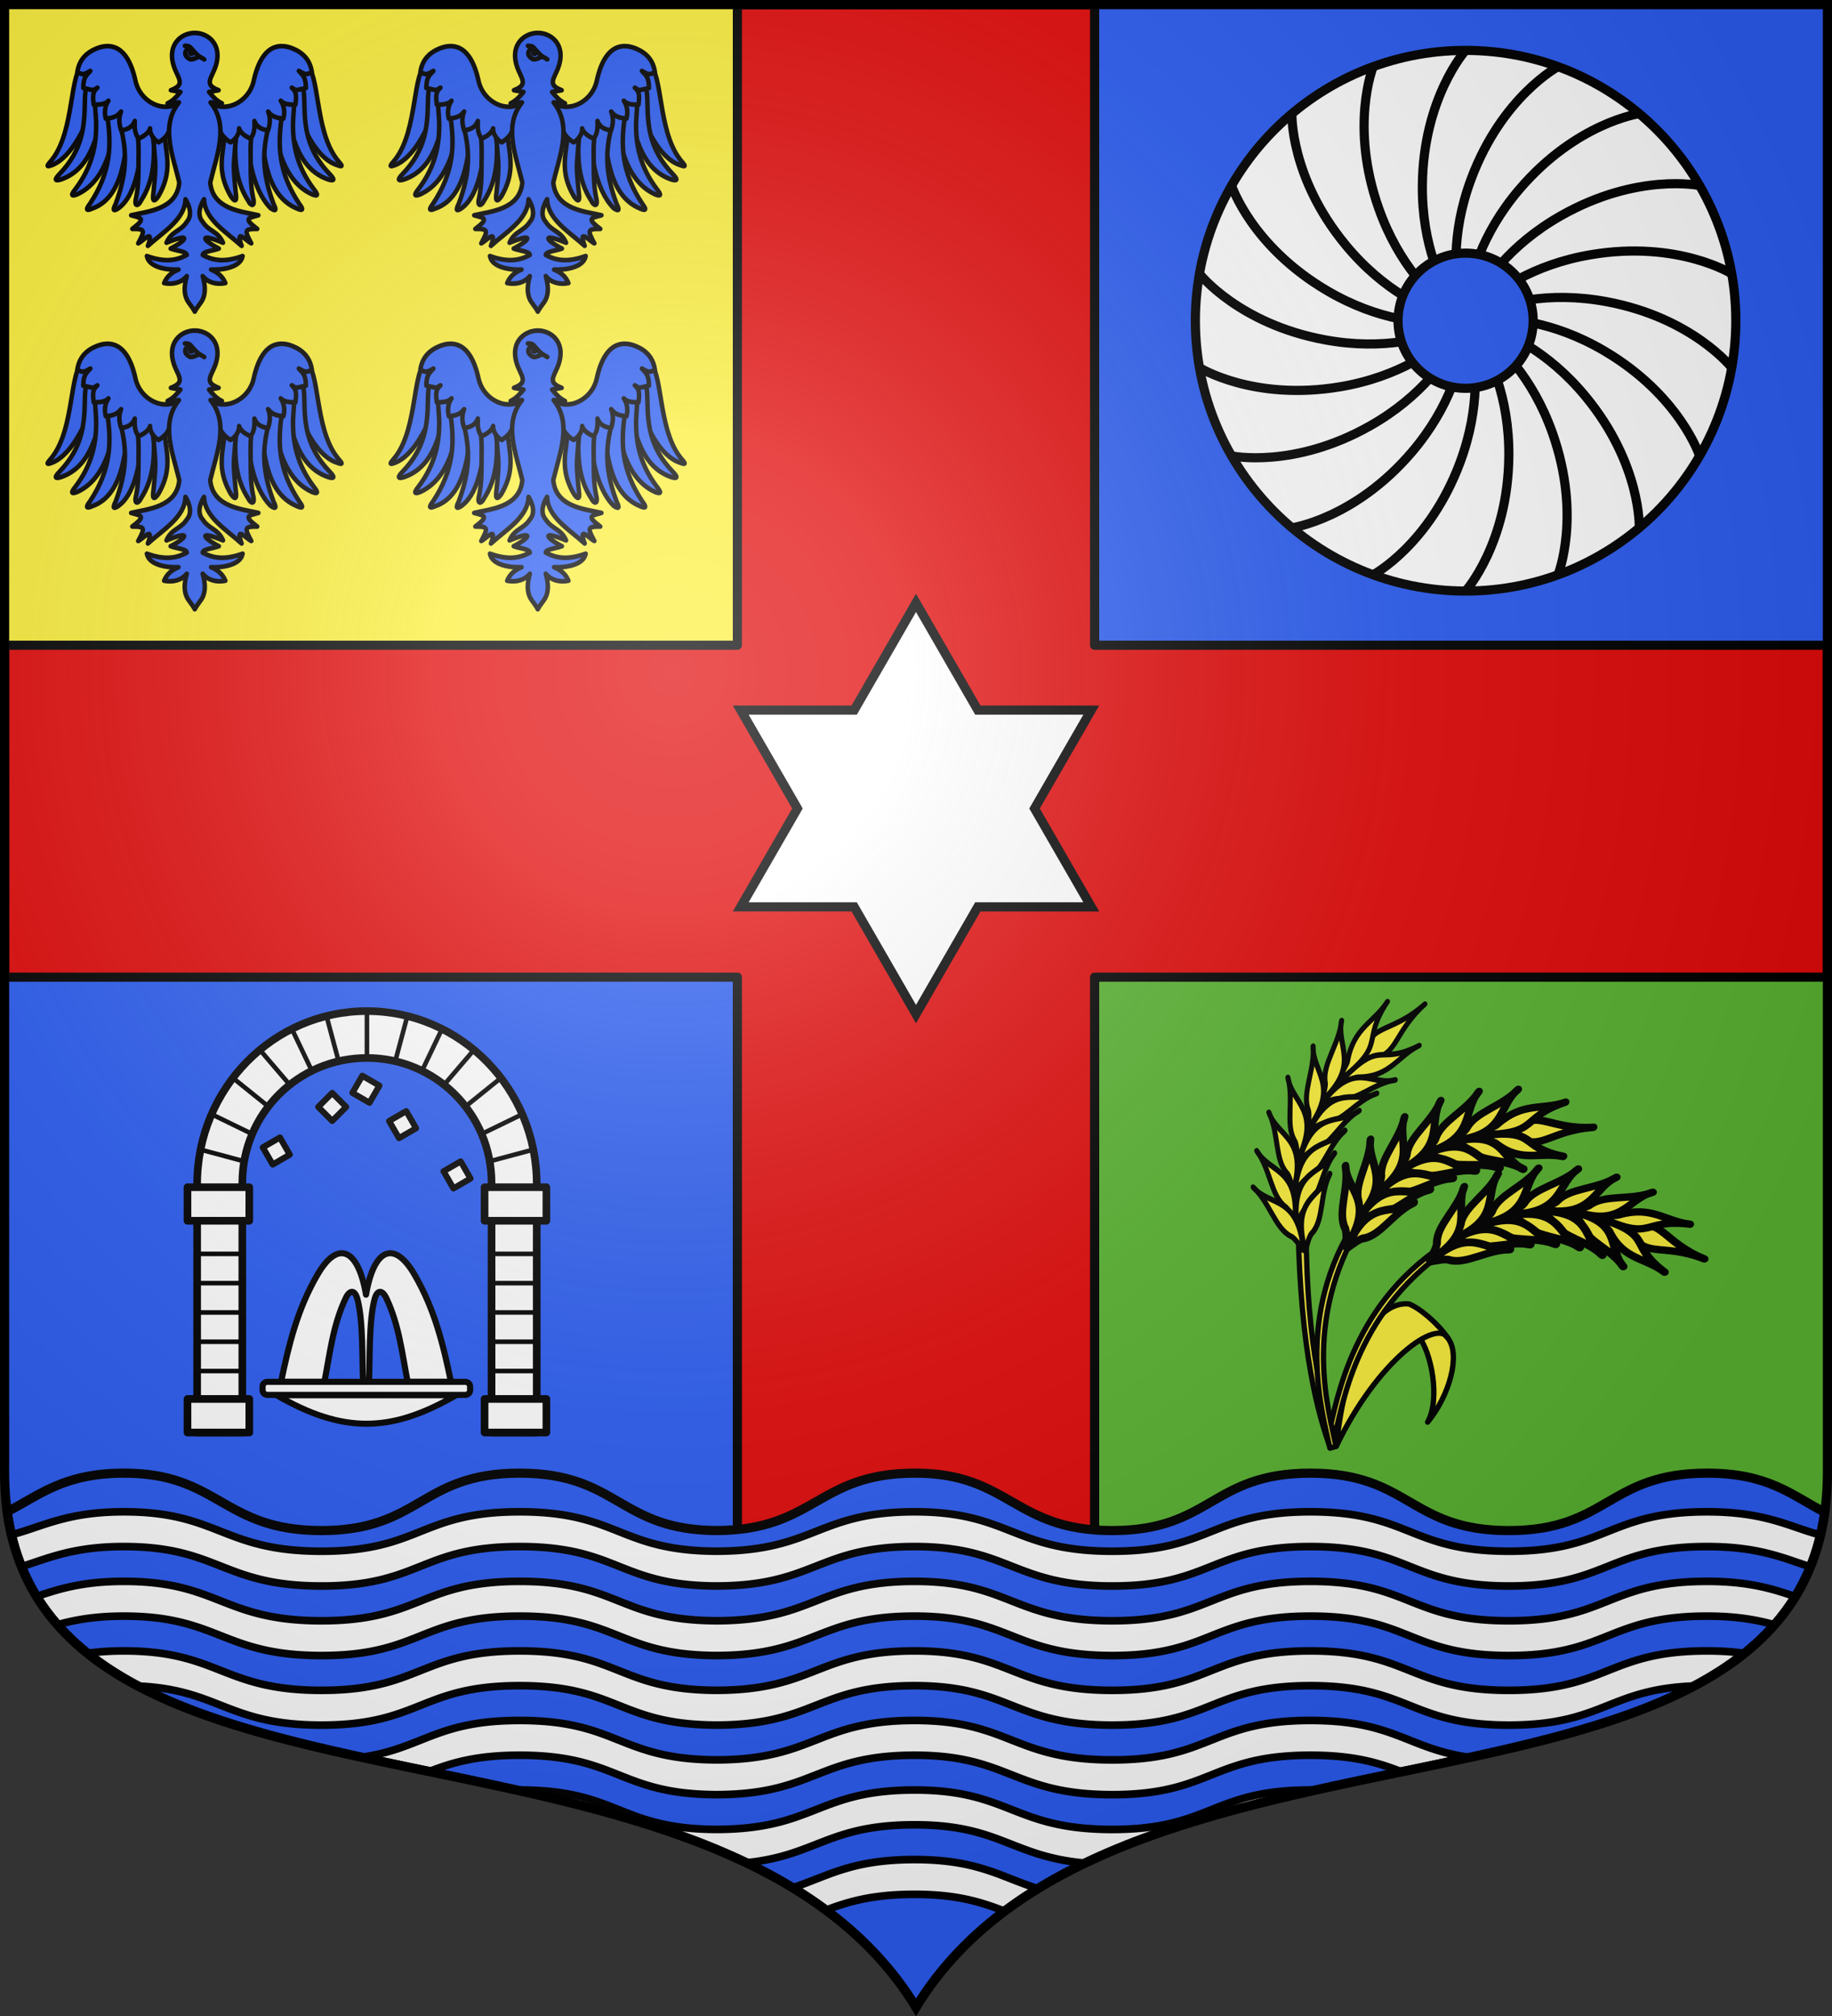 <svg xmlns="http://www.w3.org/2000/svg" xmlns:xlink="http://www.w3.org/1999/xlink" width="600" height="660"><rect width="100%" height="100%" fill="#333333" stroke="none"/><radialGradient id="d" cx="-80" cy="-80" r="405" gradientUnits="userSpaceOnUse"><stop offset="0" stop-color="#fff" stop-opacity=".31"/><stop offset=".19" stop-color="#fff" stop-opacity=".25"/><stop offset=".6" stop-color="#6b6b6b" stop-opacity=".125"/><stop offset="1" stop-opacity=".125"/></radialGradient><path fill="#2b5df2" d="M1.5 288.768V481.99c0 128.784 231.64 65.81 298.5 175.132V288.768z"/><path fill="#fcef3c" d="M1.5 1.5v287.268H300V1.501z"/><path fill="#2b5df2" d="M300 1.5v287.268h298.5V1.501z"/><path fill="#5ab532" d="M598.5 288.768V481.99c0 128.784-231.64 65.81-298.5 175.132V288.768z"/><g fill="#2b5df2" stroke="#000" stroke-width="6.726" transform="matrix(.926 0 0 .958 330.513 -7.707)"><g id="a" fill="#2b5df2" stroke="#000" stroke-linecap="round" stroke-linejoin="round" stroke-width="9.786" style="fill:#2b5df2;fill-rule:evenodd;stroke:#000;stroke-width:9.786;stroke-linecap:round;stroke-linejoin:round"><path d="M64.753 130.195c-30.57 18.186-18.842 136.546-66.38 198.156-6.59 8.94-20.31 20.336-1.886 13.52C57.22 319.605 106.65 185.46 99.882 119.85c-5.265.003-14.913-.358-20.226.01-8.797 3.445-6.105 6.89-14.903 10.337z" transform="matrix(.163 0 0 .163 -338 8.757)"/><path d="M76.119 164.731c-7.352 12.734-7.879 33.016-8.16 47.917-.903 48.047-4.61 97.353-55.148 148.135-11.749 11.889-9.785 15.11 3.797 10.938 81.06-27.275 79.942-129.285 105.83-186.346-1.95-12.183-.825-24.016-8.719-31.72-5.233.578-10.455.547-15.695 1.492-8.37 4.384-13.536 5.2-21.905 9.584" transform="matrix(.163 0 0 .163 -338 8.757)"/><path d="M91.595 194.577c-3.159 22.158.525 39.568.894 57.793.944 46.488-7.925 92.412-45.346 140.23-10.372 12.47-8.206 15.42 4.579 10.259 73.843-32.845 81.052-136.337 90.795-193.627-2.896-11.618-8.027-22.702-16.299-29.494-5.012.992-10.062 1.396-15.05 2.744-7.728 4.934-11.845 7.16-19.573 12.095" transform="matrix(.163 0 0 .163 -338 8.757)"/><path d="M115.9 234.22c10.976 65.466 8.65 122.453-36.955 188.818-9.779 12.397-7.597 15.214 4.715 9.868 72.87-23.87 73.06-132.436 81.096-188.436-3.111-11.232-3.871-21.89-12.092-28.29-4.852 1.091-9.757 1.612-14.578 3.05z" transform="matrix(.163 0 0 .163 -338 8.757)"/><path d="M145.385 260.455c15.012 55.57 13.138 101.07-10.532 162.66-7.305 13.998-4.638 16.36 6.467 8.821 41.415-28.883 53.113-118.47 47.607-172.4-3.97-15.127-9.324-17.62-23.427-23.653-4.565 1.974-9.288 3.397-13.757 5.705-5.492 7.963-8.916 6.526-6.358 18.867" transform="matrix(.163 0 0 .163 -338 8.757)"/><path d="M177.878 259.733c8.602 25.74 6.6 52.31 6.524 81.046-.055 21.311.027 43.802-4.9 68.04-5.816 22.334 5.082 18.525 9.785 8.441 30.113-43.94 31.462-95.718 26.351-151-.329-7.855 4.722-17.086-18.13-31.568-17.735 4.665-24.927 9.1-19.63 25.041" transform="matrix(.163 0 0 .163 -338 8.757)"/><path d="M207.92 258.691c10.728 21.195 9.548 42.77 12.286 70.283 2.11 21.206-.937 46.28-3.376 70.893-3.516 22.81 4.206 16.516 10.592 7.404 39.845-66.349 6.106-104.47 14.663-158.702-4.382-9.942-7.91-23.271-29.16-7.13z" transform="matrix(.163 0 0 .163 -338 8.757)"/><path d="M289.72 190.31c-27.501 52.036-99.653 28.874-111.944-25.44-17.956-79.347-58.478-77.644-84.068-67.718-21.95 8.514-37.906 23.431-41.978 49.233 13.746 9.08 18.711 2.338 28.213-2.004-7.585 8.55-15.145 11.38-15.35 35.77 28.439 6.72 20.69 4.391 30.65-.634-8.172 7.533-11.045 11.614-7.985 35.522 21.116.374 27.312-3.604 31.928-8.231-8.225 11.838-8.984 25.516-5.752 37.466 16.706-1.374 25.44-4.8 33.175-14.758-4.877 11.515-5.19 24.305.254 39.495 13.844-1.978 24.484-6.584 29.48-19.737-.982 17.231.958 28.616 8.712 36.906 10.013-4.396 21.7-11.502 24.527-21.338-1.09 13.167 11.089 25.809 18.649 29.153 9.76-5.926 20.85-14.743 23.868-28.005 20.713-22.69 15.824-22.662 55.8-14.525-3.335-18.006-9.912-46.141-18.18-61.155" transform="matrix(.163 0 0 .163 -338 8.757)"/><path d="M64.753 130.195c-30.57 18.186-18.842 136.546-66.38 198.156-6.59 8.94-20.31 20.336-1.886 13.52C62.327 322.16 106.65 185.46 99.882 119.85c-5.265.003-14.913-.358-20.226.01-8.797 3.445-6.105 6.89-14.903 10.337z" transform="matrix(-.163 0 0 .163 -238.2 8.757)"/><path d="M76.119 164.731c-7.352 12.734-7.879 33.016-8.16 47.917-.903 48.047-4.61 97.353-55.148 148.135-11.749 11.889-9.785 15.11 3.797 10.938 81.06-27.275 79.942-129.285 105.83-186.346-1.95-12.183-.825-24.016-8.719-31.72-5.233.578-10.455.547-15.695 1.492-8.37 4.384-13.536 5.2-21.905 9.584" transform="matrix(-.163 0 0 .163 -238.2 8.757)"/><path d="M91.595 194.577c-3.159 22.158.525 39.568.894 57.793.944 46.488-7.925 92.412-45.346 140.23-10.372 12.47-8.206 15.42 4.579 10.259 73.843-32.845 81.052-136.337 90.795-193.627-2.896-11.618-8.027-22.702-16.299-29.494-5.012.992-10.062 1.396-15.05 2.744-7.728 4.934-11.845 7.16-19.573 12.095" transform="matrix(-.163 0 0 .163 -238.2 8.757)"/><path d="M115.9 234.22c10.976 65.466 8.65 122.453-36.955 188.818-9.779 12.397-7.597 15.214 4.715 9.868 74.147-28.977 73.06-132.436 81.096-188.436-3.111-11.232-3.871-21.89-12.092-28.29-4.852 1.091-9.757 1.612-14.578 3.05z" transform="matrix(-.163 0 0 .163 -238.2 8.757)"/><path d="M145.385 260.455c15.012 55.57 13.138 101.07-10.532 162.66-7.305 13.998-4.638 16.36 6.467 8.821 38.862-37.819 53.113-118.47 47.607-172.4-3.97-15.127-9.324-17.62-23.427-23.653-4.565 1.974-9.288 3.397-13.757 5.705-5.492 7.963-8.916 6.526-6.358 18.867" transform="matrix(-.163 0 0 .163 -238.2 8.757)"/><path d="M177.878 259.733c8.602 25.74 6.6 52.31 6.524 81.046-.055 21.311.027 43.802-4.9 68.04-5.816 22.334 5.082 18.525 9.785 8.441 30.113-43.94 31.462-95.718 26.351-151-.329-7.855 4.722-17.086-18.13-31.568-17.735 4.665-24.927 9.1-19.63 25.041" transform="matrix(-.163 0 0 .163 -238.2 8.757)"/><path d="M207.92 258.691c10.728 21.195 9.548 42.77 12.286 70.283 2.11 21.206-.937 46.28-3.376 70.893-3.516 22.81 4.206 16.516 10.592 7.404 39.845-66.349 6.106-104.47 14.663-158.702-4.382-9.942-7.91-23.271-29.16-7.13z" transform="matrix(-.163 0 0 .163 -238.2 8.757)"/><path d="M289.72 190.31c-27.501 52.036-99.653 28.874-111.944-25.44-17.956-79.347-58.478-77.644-84.068-67.718-21.95 8.514-37.906 23.431-41.978 49.233 13.746 9.08 18.711 2.338 28.213-2.004-7.585 8.55-15.145 11.38-15.35 35.77 28.439 6.72 20.69 4.391 30.65-.634-8.172 7.533-11.045 11.614-7.985 35.522 21.116.374 27.312-3.604 31.928-8.231-8.225 11.838-8.984 25.516-5.752 37.466 16.706-1.374 25.44-4.8 33.175-14.758-4.877 11.515-5.19 24.305.254 39.495 13.844-1.978 24.484-6.584 29.48-19.737-.982 17.231.958 28.616 8.712 36.906 10.013-4.396 21.7-11.502 24.527-21.338-1.09 13.167 11.089 25.809 18.649 29.153 9.76-5.926 20.85-14.743 23.868-28.005 20.713-22.69 15.824-22.662 55.8-14.525-3.335-18.006-9.912-46.141-18.18-61.155" transform="matrix(-.163 0 0 .163 -238.2 8.757)"/><path d="M304.03 64.69c26.104-.01 53.185 19.428 48.938 54.496-4.465 36.875-36.088 51.276 2.806 65.599l-20.72 3.626c5.56 6.945 16.07 18.823 27.865 23.844l-24.632-1.868c40.727 49.296 13.529 110.227-.688 167.786 5.372 57.132 68.87 60.602 104.453 68.795-20.937 5.81-33.977 5.619-2.47 28.577-28.068-.167-28.04 2.749-12.862 30.245-10.148-4.506-35.655-33.532-20.99 5.303-32.31-28.564-80.404-55.222-81.538-97.66 0 0-20.23 28.835-2.887 47.385 13.348 20.356 33.141 19.016 44.023 43.708-54.599-21.835-44.79-5.572-9.025 12.254-13.352 4.9-34.188 5.68-34.998 13.357 23.804 12.767 49.71 15.268 86.578 2.33-4.445 24.377-45.4 29.58-68.553 28.33 13.178 5.146 24.983 13.6 31.134 28.33-18.994 3.607-37.477-.777-49.159-14.594 6.281 21.836 5.85 36.87-.232 49.207-3.679 7.461-11.611 14.928-17.043 25.24-5.432-10.312-13.364-17.779-17.043-25.24-6.083-12.337-6.514-27.371-.233-49.207-11.68 13.817-30.164 18.2-49.158 14.594 6.15-14.73 17.956-23.184 31.133-28.33-23.153 1.25-64.107-3.953-68.553-28.33 36.87 12.938 62.775 10.437 86.578-2.33-.81-7.677-21.646-8.457-34.998-13.357 35.766-17.826 45.574-34.09-9.024-12.254 10.881-24.692 30.675-23.352 44.022-43.708 17.344-18.55-2.887-47.386-2.887-47.386-1.133 42.439-49.227 69.097-81.537 97.66 14.664-38.834-10.842-9.808-20.99-5.302 15.178-27.496 15.205-30.412-12.862-30.245 31.507-22.958 18.467-22.768-2.47-28.577 35.582-8.193 99.081-11.663 104.453-68.795-14.217-57.56-41.416-118.49-.688-167.786l-24.632 1.868c11.795-5.02 22.305-16.899 27.864-23.844l-20.72-3.626c38.894-14.323 7.272-28.724 2.807-65.599-4.247-35.068 22.834-54.505 48.938-54.495" transform="matrix(.163 0 0 .163 -337.6 8.757)"/><path d="M282.637 91.79c5.07.542 7.78-.601 12.433 3.717 8.4 9.206 14.09 15.79 20.014 19.19 3.74 2.145 6.608 3.708 9.515 5.424-1.216-.66-6.907-3.973-9.515-5.425-4.765-.655-15.72 8.066-22.488 4.535-10.9-5.688-14.515-17.536 2.474-23.724-3.4-3.277-5.938-3.599-12.433-3.717" transform="matrix(.163 0 0 .163 -337.6 8.757)"/><path fill="#000" stroke="none" d="M-290.074 25.365c.282-.231.67-.379 1.033-.278.22.061.385.232.547.384.23.23.438.533.409.873-.04.378-.34.685-.682.822-.309.127-.707.117-1.021.003-.375-.143-.683-.49-.715-.87-.031-.381.16-.718.43-.934"/></g><use xlink:href="#a" width="100%" height="100%" transform="translate(121.333)"/><use xlink:href="#a" width="100%" height="100%" transform="translate(0 101.712)"/><use xlink:href="#a" width="100%" height="100%" transform="translate(121.333 101.712)"/></g><path fill="#e20909" stroke="#000" stroke-linecap="round" stroke-linejoin="round" stroke-width="3" d="M241.5 1.5v209.74H1.5v108.672h240v245.36c24.148 10.278 44.79 24.363 58.5 45.183 13.71-20.82 34.352-34.904 58.5-45.183v-245.36h240V211.24h-240V1.5z"/><g fill="#fcef3c" stroke="#000" stroke-linecap="round" stroke-linejoin="round" stroke-width="2.342" transform="matrix(.747 0 0 .747 -933.745 330.96)"><path d="M1871.913 142.565c4.564-.66 3.962-9.35 12.908.838 5.7 7.508.552 25.318-8.908 36.82 5.678-10.262 1.609-30.675-4-37.658"/><path d="M1867.707 128.405c4.832 1.84 12.918 8.774 17.114 14.998-4.646-8.778-30.813 9.511-48.966 47.411 4.25-39.89 16.863-63.786 31.852-62.41"/><use xlink:href="#c" width="100%" height="100%" transform="matrix(.902 .431 -.431 .902 261.61 -777.17)"/><g stroke-width="4.102"><path d="M349.6 401.423c1.814 95.19 15.285 143.836 24.677 169.55l4.651-1.365c-8.712-25.003-23.154-76.056-23.134-166.711z" transform="matrix(.571 0 0 .571 1619.514 -134.578)"/><g fill-rule="evenodd" stroke-width="2.799"><path d="M-361.413 189.728c-9.962 21.314-24.575 20.563-16.663 36.477 16.983-6.04 7.153-15.637 16.663-36.477" transform="matrix(.705 .344 -.391 .802 2203.683 -30.815)"/><path d="M-354.153 209.26c-15.734 18.385-20.144 4.016-30.697 32.717 2.834-.246 6.091-5.19 8.225-5.802 15.452-6.844 14.308-17.592 22.472-26.914" transform="matrix(.705 .344 -.391 .802 2203.683 -30.815)"/><path d="M-380.843 196.712c-3.537 23.938 10.197 17.83-4.523 44.634-1.675-2.3-.084-8.002-1.024-10.013-4.983-16.15 3.876-22.343 5.547-34.621" transform="matrix(.705 .344 -.391 .802 2203.683 -30.815)"/><path d="M-357.102 232.666c-11.012 6.997-24.886-2.909-33.873 23.037 2.709-1.972 6.553-4.952 8.408-4.932 9.197-1.574 15.008-13.272 25.465-18.105" transform="matrix(.738 .269 -.305 .839 2196.22 -68.893)"/><path d="M-396.56 214.303c1.951 12.9 18.531 16.861 4.861 40.675-.29-3.338-.566-8.194-1.8-9.58-4.85-7.97.158-20.034-3.062-31.095" transform="matrix(.738 .269 -.305 .839 2196.22 -68.893)"/><path d="M-357.102 232.666c-11.012 6.997-24.886-2.909-33.873 23.037 2.709-1.972 6.553-4.952 8.408-4.932 9.197-1.574 15.008-13.272 25.465-18.105" transform="matrix(.777 .114 -.148 .879 2165.54 -127.69)"/><path d="M-396.56 214.303c1.951 12.9 18.531 16.861 4.861 40.675-.29-3.338-.566-8.194-1.8-9.58-4.85-7.97.158-20.034-3.062-31.095" transform="matrix(.777 .114 -.148 .879 2165.54 -127.69)"/><path d="M-357.102 232.666c-11.012 6.997-24.886-2.909-33.873 23.037 2.709-1.972 6.553-4.952 8.408-4.932 9.197-1.574 15.008-13.272 25.465-18.105" transform="matrix(.787 -.046 .013 .889 2123.953 -179.593)"/><path d="M-396.56 214.303c1.951 12.9 18.531 16.861 4.861 40.675-.29-3.338-.566-8.194-1.8-9.58-4.85-7.97.158-20.034-3.062-31.095" transform="matrix(.787 -.046 .013 .889 2123.953 -179.593)"/><path d="M-357.102 232.666c-11.012 6.997-24.886-2.909-33.873 23.037 2.709-1.972 6.553-4.952 8.408-4.932 9.197-1.574 15.008-13.272 25.465-18.105" transform="matrix(.766 -.204 .173 .869 2072.982 -222.666)"/><path d="M-396.56 214.303c1.951 12.9 18.531 16.861 4.861 40.675-.29-3.338-.566-8.194-1.8-9.58-4.85-7.97.158-20.034-3.062-31.095" transform="matrix(.766 -.204 .173 .869 2072.982 -222.666)"/><path d="M-357.102 232.666c-11.012 6.997-24.886-2.909-33.873 23.037 2.709-1.972 6.553-4.952 8.408-4.932 9.197-1.574 15.008-13.272 25.465-18.105" transform="matrix(.714 -.356 .326 .818 2014.27 -255.165)"/><path d="M-396.56 214.303c1.951 12.9 18.531 16.861 4.861 40.675-.29-3.338-.566-8.194-1.8-9.58-4.85-7.97.158-20.034-3.062-31.095" transform="matrix(.714 -.356 .326 .818 2014.27 -255.165)"/><path d="M-357.102 232.666c-11.012 6.997-24.886-2.909-33.873 23.037 2.709-1.972 6.553-4.952 8.408-4.932 9.197-1.574 15.008-13.272 25.465-18.105" transform="matrix(.635 -.495 .467 .739 1951.153 -277.413)"/><path d="M-396.56 214.303c1.951 12.9 18.531 16.861 4.861 40.675-.29-3.338-.566-8.194-1.8-9.58-4.85-7.97.158-20.034-3.062-31.095" transform="matrix(.635 -.495 .467 .739 1951.153 -277.413)"/></g></g><g id="c" fill="#fcef3c" stroke="#000" stroke-linecap="round" stroke-linejoin="round" stroke-width="4.102"><path d="M347.58 397.249c7.558 88.796 71.239 133.441 92.243 151.013l2.816-3.944c-20.06-17.295-80.355-58.206-90.81-147.818z" transform="matrix(.449 .353 -.353 .449 1829.143 -209.816)"/><g stroke-width="2.799" style="fill:#fcef3c;fill-rule:evenodd;stroke:#000;stroke-width:4.102;stroke-linecap:round;stroke-linejoin:round"><path d="M-361.413 189.728c-9.962 21.314-24.575 20.563-16.663 36.477 16.983-6.04 7.153-15.637 16.663-36.477" transform="matrix(.342 .707 -.803 .39 2224.517 232.547)"/><path d="M-354.153 209.26c-15.734 18.385-20.144 4.016-30.697 32.717 2.834-.246 6.091-5.19 8.225-5.802 15.452-6.844 14.308-17.592 22.472-26.914" transform="matrix(.342 .707 -.803 .39 2224.517 232.547)"/><path d="M-380.843 196.712c-3.537 23.938 10.197 17.83-4.523 44.634-1.675-2.3-.084-8.002-1.024-10.013-4.983-16.15 3.876-22.343 5.547-34.621" transform="matrix(.342 .707 -.803 .39 2224.517 232.547)"/><path d="M-357.102 232.666c-11.012 6.997-24.886-2.909-33.873 23.037 2.709-1.972 6.553-4.952 8.408-4.932 9.197-1.574 15.008-13.272 25.465-18.105" transform="matrix(.414 .667 -.758 .471 2242.163 197.99)"/><path d="M-396.56 214.303c1.951 12.9 18.531 16.861 4.861 40.675-.29-3.338-.566-8.194-1.8-9.58-4.85-7.97.158-20.034-3.062-31.095" transform="matrix(.414 .667 -.758 .471 2242.163 197.99)"/><path d="M-357.102 232.666c-11.012 6.997-24.886-2.909-33.873 23.037 2.709-1.972 6.553-4.952 8.408-4.932 9.197-1.574 15.008-13.272 25.465-18.105" transform="matrix(.541 .57 -.66 .6 2254.346 132.798)"/><path d="M-396.56 214.303c1.951 12.9 18.531 16.861 4.861 40.675-.29-3.338-.566-8.194-1.8-9.58-4.85-7.97.158-20.034-3.062-31.095" transform="matrix(.541 .57 -.66 .6 2254.346 132.798)"/><path d="M-357.102 232.666c-11.012 6.997-24.886-2.909-33.873 23.037 2.709-1.972 6.553-4.952 8.408-4.932 9.197-1.574 15.008-13.272 25.465-18.105" transform="matrix(.647 .45 -.539 .707 2253.69 66.292)"/><path d="M-396.56 214.303c1.951 12.9 18.531 16.861 4.861 40.675-.29-3.338-.566-8.194-1.8-9.58-4.85-7.97.158-20.034-3.062-31.095" transform="matrix(.647 .45 -.539 .707 2253.69 66.292)"/><path d="M-357.102 232.666c-11.012 6.997-24.886-2.909-33.873 23.037 2.709-1.972 6.553-4.952 8.408-4.932 9.197-1.574 15.008-13.272 25.465-18.105" transform="matrix(.728 .312 -.4 .79 2240.202 .937)"/><path d="M-396.56 214.303c1.951 12.9 18.531 16.861 4.861 40.675-.29-3.338-.566-8.194-1.8-9.58-4.85-7.97.158-20.034-3.062-31.095" transform="matrix(.728 .312 -.4 .79 2240.202 .937)"/><path d="M-357.102 232.666c-11.012 6.997-24.886-2.909-33.873 23.037 2.709-1.972 6.553-4.952 8.408-4.932 9.197-1.574 15.008-13.272 25.465-18.105" transform="matrix(.782 .161 -.248 .845 2214.095 -60.882)"/><path d="M-396.56 214.303c1.951 12.9 18.531 16.861 4.861 40.675-.29-3.338-.566-8.194-1.8-9.58-4.85-7.97.158-20.034-3.062-31.095" transform="matrix(.782 .161 -.248 .845 2214.095 -60.882)"/><path d="M-357.102 232.666c-11.012 6.997-24.886-2.909-33.873 23.037 2.709-1.972 6.553-4.952 8.408-4.932 9.197-1.574 15.008-13.272 25.465-18.105" transform="matrix(.805 .003 -.089 .87 2178.194 -117.358)"/><path d="M-396.56 214.303c1.951 12.9 18.531 16.861 4.861 40.675-.29-3.338-.566-8.194-1.8-9.58-4.85-7.97.158-20.034-3.062-31.095" transform="matrix(.805 .003 -.089 .87 2178.194 -117.358)"/></g></g></g><g fill="#fff" stroke="#000" stroke-width="3.39"><path d="M0 560c-55.2 0-100 44.8-100 100S-55.2 760 0 760s100-44.8 100-100S55.2 560 0 560zm0 75c13.8 0 25 11.2 25 25s-11.2 25-25 25-25-11.2-25-25 11.2-25 25-25z" transform="translate(480 -479.1)scale(.885)"/><path fill="none" d="M-64.279 583.395s-.804 23.515 19.883 48.587c7.073 8.573 14.498 14.548 21.21 18.714m-11.016-84.665s-8.798 21.821 2.066 52.457c3.714 10.474 8.648 18.629 13.53 24.839m117.087 34.038s-14.5-18.53-46.462-24.44c-10.929-2.02-20.458-1.824-28.277-.701m74.739-9.589s-19.963-12.453-52.02-7.074c-10.96 1.839-19.847 5.282-26.81 9.011M86.602 610s-23.018-4.875-51.3 11.144c-9.671 5.477-16.845 11.752-22.113 17.638m51.09-55.386s-23.297 3.291-44.396 28.017c-7.214 8.454-11.81 16.805-14.747 24.137m29.066-69.52s-20.766 11.062-32.136 41.513c-3.887 10.411-5.35 19.83-5.602 27.725M0 560s-15.73 17.497-16 50c-.092 11.113 1.755 20.464 4.219 27.969m-74.822-27.97s7.288 22.372 35.302 38.857c9.578 5.636 18.6 8.712 26.33 10.331m-73.51-16.552s14.5 18.53 46.462 24.44c10.928 2.02 20.458 1.824 28.276.701m-74.738 9.589s19.962 12.453 52.019 7.074c10.96-1.839 19.848-5.282 26.811-9.011M-86.603 710s23.018 4.875 51.301-11.144c9.67-5.477 16.845-11.752 22.113-17.638m-51.09 55.386s23.297-3.291 44.396-28.017c7.214-8.454 11.81-16.805 14.746-24.137m-29.065 69.52s20.766-11.062 32.136-41.513c3.887-10.411 5.35-19.83 5.601-27.725M0 760s15.73-17.497 16-50c.092-11.113-1.756-20.464-4.22-27.969m22.422 71.938s8.797-21.821-2.066-52.457c-3.715-10.474-8.649-18.629-13.53-24.839m45.672 59.932s.804-23.515-19.882-48.587c-7.073-8.573-14.499-14.548-21.21-18.714M86.602 710s-7.287-22.371-35.301-38.856c-9.578-5.636-18.6-8.712-26.331-10.331" transform="translate(480 -479.1)scale(.885)"/></g><path fill="#2b5df2" d="M40.293 482.28c-19.487.103-27.27 7.183-37.936 12.624C17.646 606.533 235.498 551.65 300 657.117c64.467-105.41 282.122-50.643 297.62-162.034-10.733-5.502-18.288-12.802-38.53-12.802-32.475 0-32.475 18.8-64.95 18.8-32.474 0-32.474-18.8-64.949-18.8s-32.474 18.8-64.949 18.8c-32.474 0-33.542-18.967-64.949-18.8-31.56.166-32.478 18.637-64.55 18.793-32.067-.158-32.214-18.793-64.552-18.793-32.474 0-32.474 18.8-64.949 18.8-32.474 0-33.542-18.967-64.949-18.8"/><g stroke="#000"><path fill="#fff" stroke-width="2.5" d="M40.293 494.933c-18.63.042-26.558 4.96-36.537 7.518a71 71 0 0 0 3.314 10.423c8.587-2.66 16.696-6.517 33.223-6.554 31.407-.071 32.475 12.906 64.95 12.906 32.474 0 32.474-12.906 64.948-12.906 32.338 0 32.485 12.792 64.551 12.9 32.073-.107 32.99-12.83 64.551-12.9 31.407-.071 32.475 12.906 64.95 12.906 32.474 0 32.474-12.906 64.948-12.906 32.475 0 32.475 12.906 64.95 12.906 32.474 0 32.474-12.906 64.949-12.906 17.177 0 25.219 3.92 33.816 6.617a71 71 0 0 0 3.323-10.41c-10.03-2.59-17.778-7.594-37.14-7.594-32.474 0-32.474 12.908-64.948 12.908-32.475 0-32.475-12.908-64.95-12.908s-32.474 12.908-64.949 12.908c-32.474 0-33.542-12.979-64.949-12.908-31.56.07-32.478 12.795-64.55 12.902-32.067-.108-32.214-12.902-64.552-12.902-32.474 0-32.474 12.908-64.949 12.908-32.474 0-33.542-12.979-64.949-12.908zm194.45 24.287c-.137 0-.262.006-.4.006h.798c-.137 0-.263-.005-.399-.006zm-194.45-1.516c-13.382.03-21.224 2.573-28.29 4.954a67.7 67.7 0 0 0 6.831 9.242c5.55-1.55 12.165-2.79 21.459-2.81 31.407-.072 32.475 12.907 64.95 12.907 32.474 0 32.474-12.908 64.948-12.908 32.338 0 32.485 12.795 64.551 12.903 32.073-.108 32.99-12.832 64.551-12.903 31.407-.07 32.475 12.908 64.95 12.908 32.474 0 32.474-12.908 64.948-12.908s32.475 12.908 64.95 12.908c32.474 0 32.474-12.908 64.949-12.908 9.684 0 16.447 1.258 22.058 2.834a67.7 67.7 0 0 0 6.823-9.222c-7.074-2.416-14.97-4.997-28.881-4.997-32.475 0-32.475 12.907-64.95 12.907-32.474 0-32.474-12.907-64.949-12.907s-32.474 12.907-64.949 12.907c-32.474 0-33.542-12.977-64.949-12.907-31.557.071-32.478 12.792-64.54 12.903-32.077-.105-32.22-12.903-64.562-12.903-32.474 0-32.474 12.907-64.949 12.907-32.474 0-33.542-12.977-64.949-12.907zm194.45 24.288c-.137 0-.262.006-.4.006h.798c-.137 0-.263-.005-.399-.006zm-194.45-1.518c-4.436.01-8.238.308-11.633.773 4.983 3.994 10.55 7.534 16.586 10.723 26.656 1.227 29.327 12.797 59.996 12.797 32.475 0 32.475-12.906 64.95-12.906 32.337 0 32.484 12.792 64.55 12.9 32.073-.107 32.99-12.83 64.551-12.9 31.407-.071 32.475 12.906 64.95 12.906 32.474 0 32.474-12.906 64.948-12.906s32.475 12.906 64.95 12.906c30.967 0 32.426-11.727 60.652-12.816 6.012-3.18 11.56-6.708 16.527-10.686-3.532-.485-7.525-.791-12.23-.791-32.475 0-32.475 12.908-64.95 12.908-32.474 0-32.474-12.908-64.949-12.908s-32.474 12.908-64.949 12.908c-32.474 0-33.542-12.979-64.949-12.908-31.56.07-32.478 12.795-64.55 12.902-32.067-.108-32.214-12.902-64.552-12.902-32.474 0-32.474 12.908-64.949 12.908-32.474 0-33.542-12.979-64.949-12.908zm194.45 24.287c-.137 0-.262.006-.4.006h.798c-.137 0-.263-.005-.399-.006zm-64.552-1.515c-27.339 0-31.666 9.145-51.726 12.039 7.263 1.579 14.67 3.133 22.115 4.673 7.267-2.81 15.273-5.328 29.611-5.328 32.338 0 32.485 12.795 64.551 12.903 32.073-.108 32.99-12.832 64.551-12.903 31.407-.07 32.475 12.908 64.95 12.908 32.474 0 32.474-12.908 64.948-12.908 14.48 0 22.5 2.569 29.825 5.412a2324 2324 0 0 0 22.285-4.705c-20.387-2.831-24.598-12.091-52.11-12.091-32.474 0-32.474 12.908-64.949 12.908-32.474 0-33.542-12.98-64.949-12.908-31.56.07-32.478 12.795-64.55 12.902-32.067-.108-32.214-12.902-64.552-12.902zm64.551 24.287c-.136 0-.261.006-.398.006h.797c-.137 0-.263-.005-.399-.006zm-64.55-1.518c-.344 0-.663.009-.999.012 26.417 5.898 52.477 12.928 75.223 23.8 22.98-2.321 26.846-12.363 54.877-12.425 28.25-.064 31.966 10.424 56.057 12.535 22.792-10.932 48.93-17.985 75.427-23.902-.527-.007-1.04-.02-1.586-.02-32.474 0-32.474 12.908-64.949 12.908-32.474 0-33.542-12.979-64.949-12.908-31.56.07-32.478 12.795-64.55 12.902-32.067-.108-32.214-12.902-64.552-12.902zm129.101 22.772c-20.507.045-28.098 5.425-39.68 9.224 3.771 2.292 7.41 4.73 10.907 7.324 7.19-2.725 15.104-5.133 28.773-5.164 14.214-.032 22.21 2.611 29.719 5.512a142 142 0 0 1 10.9-7.383c-12.225-3.84-19.719-9.56-40.619-9.513z"/><path fill="none" stroke-width="3" d="M40.293 482.28c-19.487.103-27.27 7.183-37.936 12.624C17.646 606.533 235.498 551.65 300 657.117c64.467-105.41 282.122-50.643 297.62-162.034-10.733-5.502-18.288-12.802-38.53-12.802-32.475 0-32.475 18.8-64.95 18.8-32.474 0-32.474-18.8-64.949-18.8s-32.474 18.8-64.949 18.8c-32.474 0-33.542-18.967-64.949-18.8-31.56.166-32.478 18.637-64.55 18.793-32.067-.158-32.214-18.793-64.552-18.793-32.474 0-32.474 18.8-64.949 18.8-32.474 0-33.542-18.967-64.949-18.8z"/></g><g fill="#fff" stroke="#000" stroke-linecap="round" stroke-linejoin="round" stroke-width="3.827"><path d="M825.628 408.597c-47.007 0-85.156 38.806-85.156 86.621V619.56h22.656v-125c0-34.5 28-62.5 62.5-62.5s62.5 28 62.5 62.5v125h22.658V495.218c0-47.815-38.151-86.62-85.158-86.62" transform="matrix(.653 0 0 .654 -418.96 63.79)"/><path d="M884.629 602.76h31v16.8h-31zM884.629 496.76h31v16.8h-31z" transform="matrix(.653 0 0 .654 -418.96 63.79)"/><path d="M-766.629 602.76h31v16.8h-31zM-766.628 496.76h31v16.8h-31z" transform="matrix(-.653 0 0 .654 -418.96 63.79)"/><path fill="none" stroke-linecap="butt" stroke-linejoin="miter" stroke-width="2.296" d="m742.17 477.932 21.884 5.857m-16.332-23.564 20.37 9.896m-9.689-28.061 17.775 14.287m-4.243-28.349 14.988 17.497m1.048-27.98 10.034 20.972m7.346-27.416 6.067 22.614m-70.946 96.439h22.656m-22.656 14.664h22.656m-22.656 14.664h22.656m-22.656 14.664h22.656m-22.656 14.664h22.656M909.088 477.932l-21.884 5.857m16.332-23.564-20.37 9.896m9.689-28.061-17.775 14.287m4.243-28.349-14.988 17.497m-1.048-27.98-10.034 20.972m-7.346-27.416-6.067 22.614m70.946 96.439H888.13m22.656 14.664H888.13m22.656 14.664H888.13m22.656 14.664H888.13m22.656 14.664H888.13M825.628 408.597v23.463" transform="matrix(.653 0 0 .654 -418.96 63.79)"/></g><g fill="#fff" stroke="#000" stroke-linecap="round" stroke-linejoin="round" stroke-width="10.475"><path d="M147.839 305.964c113.881 66.53 195.614 64.379 305.812 0zM258.25 61.25c-12.61.325-26.586 12.25-40.469 36.25-34.985 60.48-49.424 121.973-62.5 185.344h73.907c9.358-47.936 14.314-96.982 36.125-143.781 7.06-15.151 15.794-15.448 20.28 1.437 10.012 37.673 7.844 106.652 9.563 142.188l5.031.156v.031l5.032-.188c1.72-35.535-.45-104.483 9.562-142.156 4.487-16.885 13.22-16.62 20.281-1.469 21.81 46.8 26.767 95.878 36.125 143.813h73.907c-13.076-63.37-27.546-124.894-62.531-185.375-34.174-59.076-68.92-45.016-82.375 35.219-7.99-47.64-23.51-71.944-41.938-71.469" transform="matrix(.192 0 0 .19 62.24 398.647)"/><path d="M132.017 282.854h337.456a8.254 8.254 0 0 1 8.272 8.273v5.955a8.254 8.254 0 0 1-8.272 8.272H132.017a8.254 8.254 0 0 1-8.272-8.272v-5.955a8.254 8.254 0 0 1 8.272-8.273" transform="matrix(.192 0 0 .19 62.24 398.647)"/></g><g fill="#fff" stroke="#000" stroke-linecap="round" stroke-linejoin="round" stroke-width="2.042"><path d="M367.32 107.012h6.607v6.596h-6.607z" transform="matrix(.489 .849 -.848 .491 2.801 7.998)"/><path d="M-182.036 328.617h6.602v6.601h-6.602z" transform="matrix(.692 -.694 .692 .694 2.801 7.998)"/><path d="M244.758-284.353h6.607v6.597h-6.607z" transform="matrix(-.489 .849 -.848 -.491 2.801 7.998)"/><path d="M380.845 66.034h6.607v6.597h-6.607zM404.505 58.649h6.607v6.596h-6.607z" transform="matrix(.489 .849 -.848 .491 2.801 7.998)"/></g><path fill="#fff" stroke="#000" stroke-width="3" d="m300 197.366-20.247 35.106h-37.156l18.578 32.21-18.578 32.21h37.155L300 331.998l20.248-35.106h37.155l-18.578-32.21 18.578-32.21h-37.155z"/><path fill="url(#d)" d="M-298.5-298.5V183c0 129.055 231.64 65.948 298.5 175.5C66.86 248.948 298.5 312.055 298.5 183v-481.5z" transform="translate(300 300)"/><path fill="none" stroke="#000" stroke-width="3" d="M1.5 1.5v480.492c0 128.785 231.64 65.81 298.5 175.133 66.86-109.323 298.5-46.348 298.5-175.133V1.5z"/></svg>